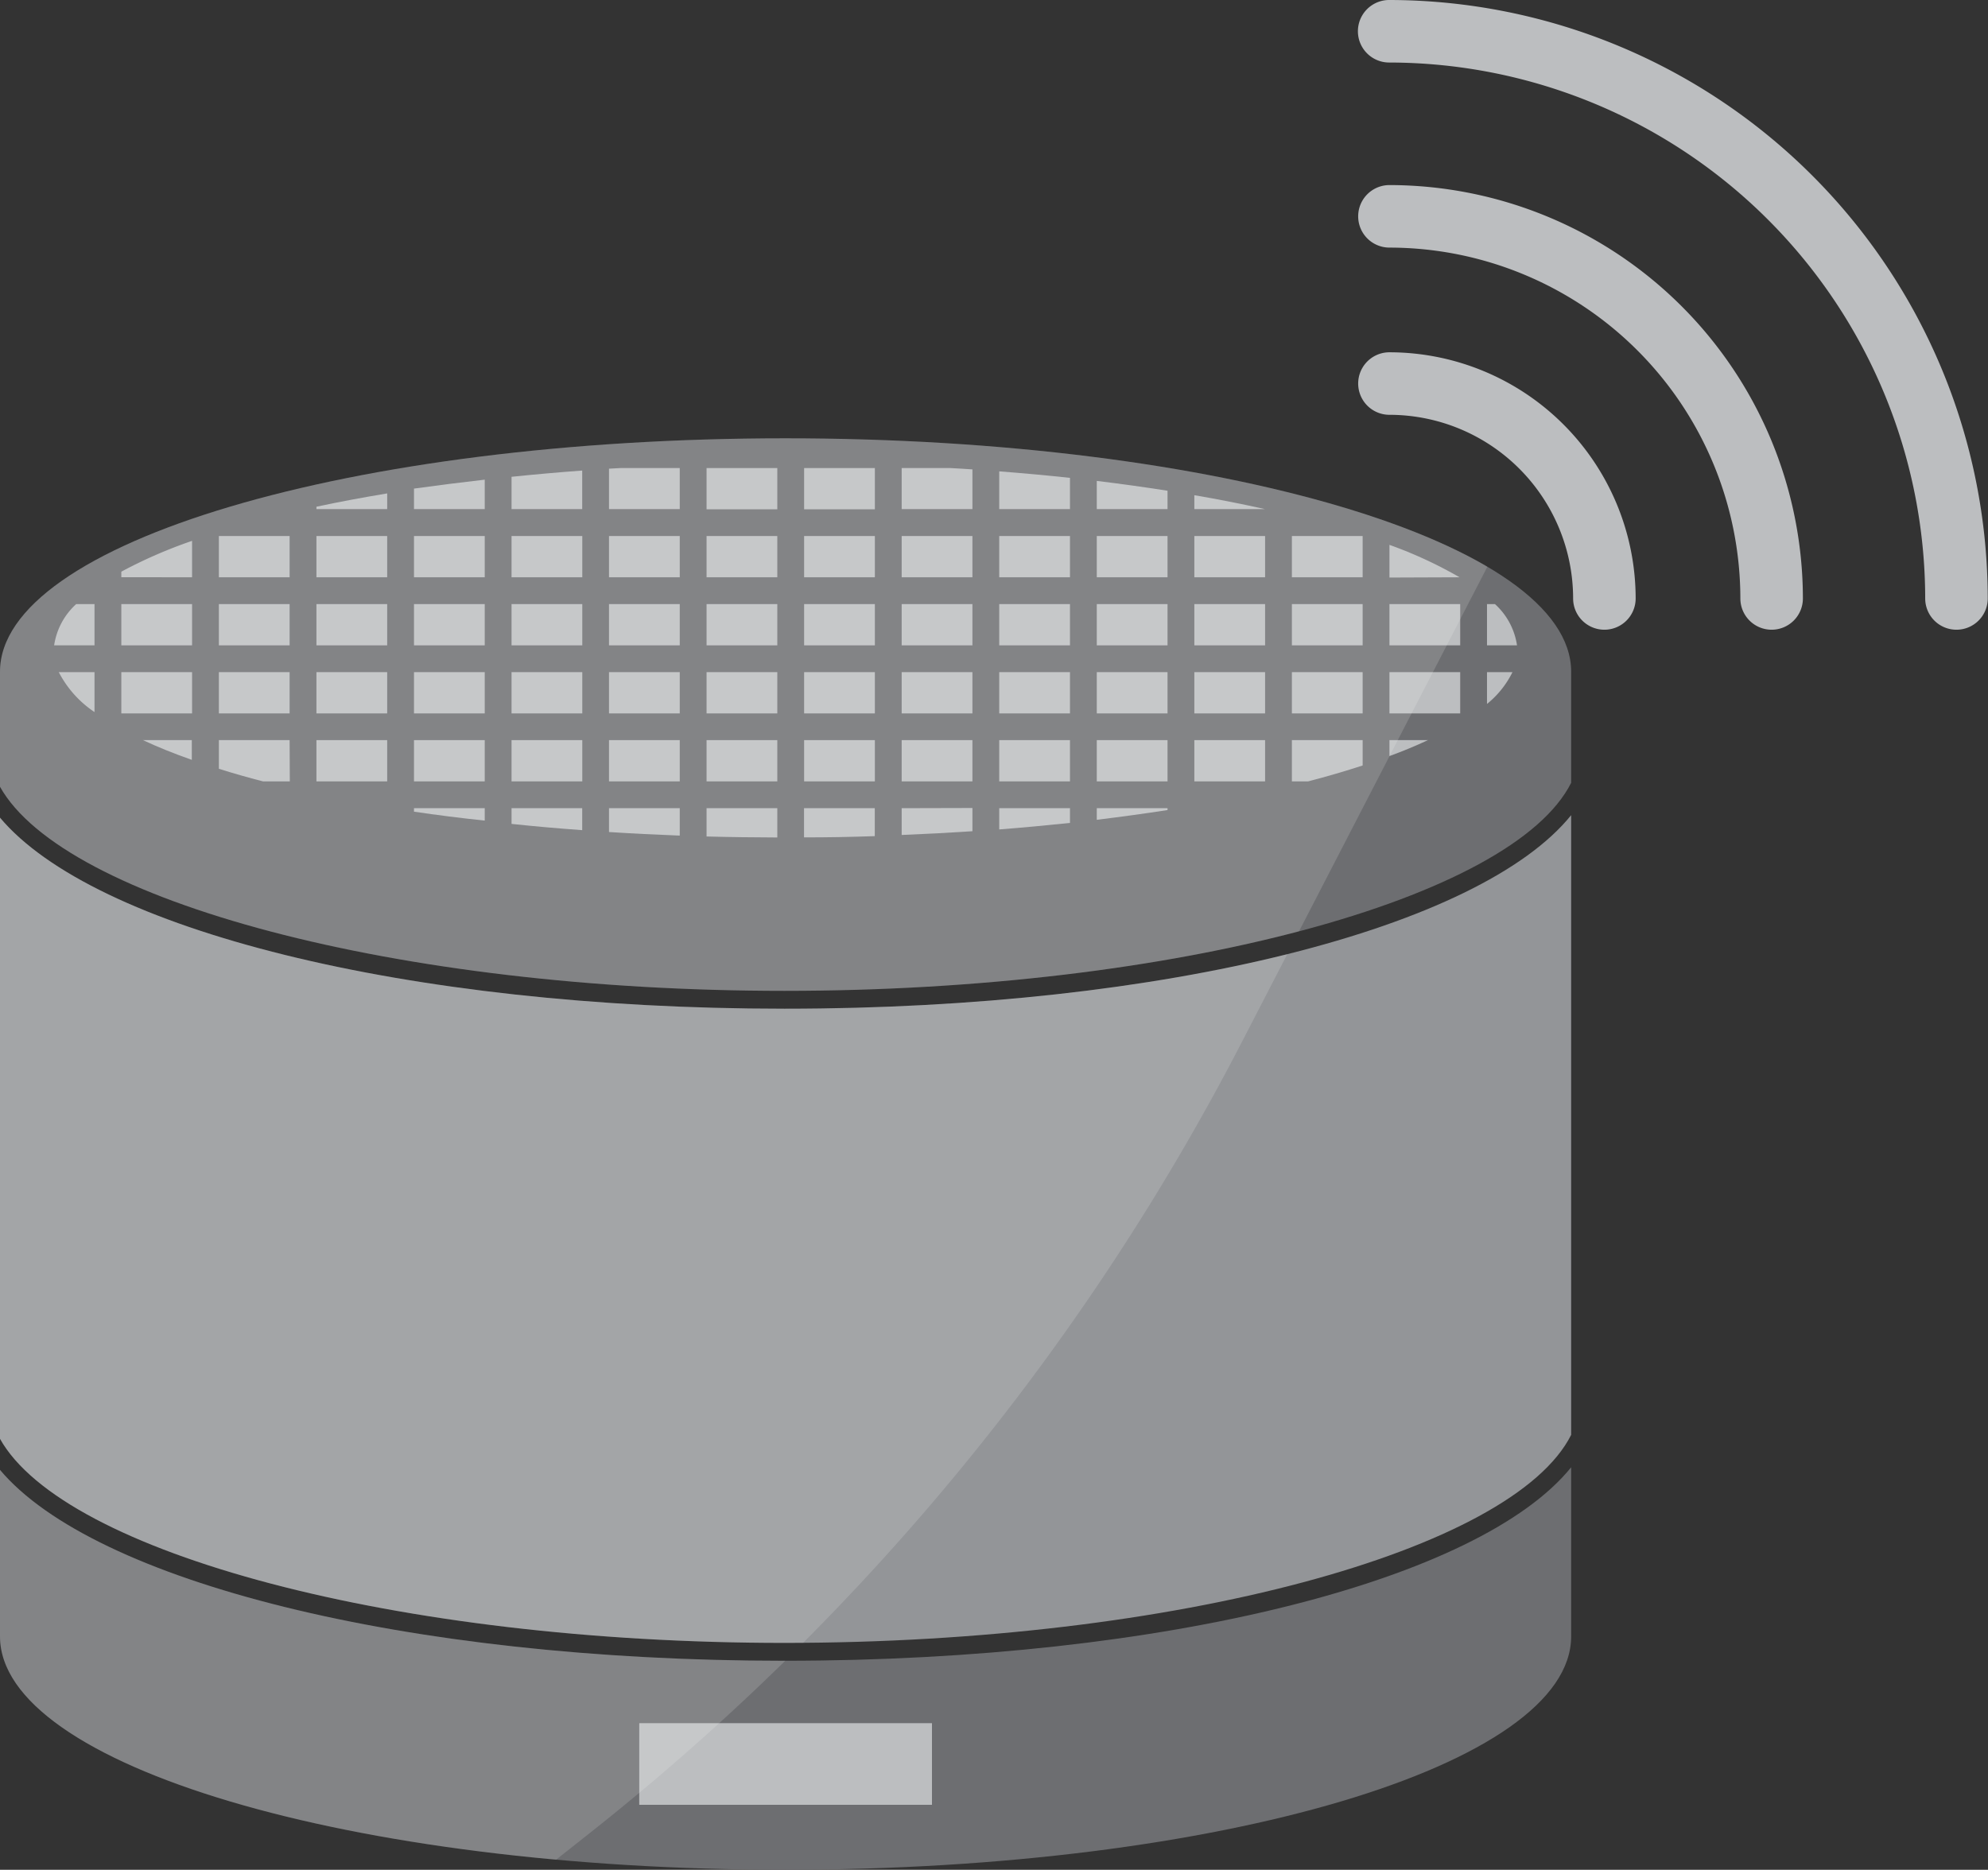 <svg xmlns="http://www.w3.org/2000/svg" viewBox="0 0 222.53 209.33"><rect x="0" y="0" width="222.53" height="209.33" fill="#333333" stroke="none"/><defs><style>.cls-1{fill:#6d6e71;}.cls-2{fill:#939598;}.cls-3{fill:#bcbec0;}.cls-4{fill:#fff;opacity:0.15;}</style></defs><title>Speakers</title><g id="Layer_2" data-name="Layer 2"><g id="Layer_1-2" data-name="Layer 1"><path class="cls-1" d="M87.81,110.93c43.86,0,81.54-10.31,88.06-23.29V75.2c0-14.43-39.37-26.13-87.94-26.13S0,60.77,0,75.2V88.08C7.15,100.85,44.45,110.93,87.81,110.93Z"/><path class="cls-1" d="M87.81,185.93c-42.5,0-77.33-8.91-87.81-21.37V183.2c0,14.44,39.37,26.13,87.93,26.13s87.94-11.69,87.94-26.13V164.27C165.68,176.88,130.64,185.93,87.81,185.93Z"/><path class="cls-2" d="M87.81,183.93c43.86,0,81.54-10.31,88.06-23.29V91.26c-10.17,12.61-45.21,21.67-88.06,21.67C45.29,112.93,10.46,104,0,91.54v69.54C7.15,173.85,44.45,183.93,87.81,183.93Z"/><rect class="cls-3" x="57.26" y="75.25" width="7.92" height="4.62"/><path class="cls-3" d="M79.09,90.48v3.17c2.61.07,5.25.1,7.92.11V90.48Z"/><rect class="cls-3" x="79.09" y="52.4" width="7.92" height="4.62"/><rect class="cls-3" x="79.09" y="60.01" width="7.92" height="4.62"/><rect class="cls-3" x="68.17" y="75.25" width="7.92" height="4.62"/><rect class="cls-3" x="57.26" y="82.86" width="7.92" height="4.62"/><rect class="cls-3" x="68.17" y="60.01" width="7.92" height="4.62"/><path class="cls-3" d="M68.17,90.48v2.67q3.9.25,7.92.4V90.48Z"/><rect class="cls-3" x="68.17" y="67.63" width="7.92" height="4.62"/><rect class="cls-3" x="68.17" y="82.86" width="7.92" height="4.62"/><rect class="cls-3" x="79.09" y="67.63" width="7.92" height="4.62"/><rect class="cls-3" x="90.01" y="67.63" width="7.92" height="4.62"/><rect class="cls-3" x="90.01" y="82.86" width="7.92" height="4.62"/><rect class="cls-3" x="90.01" y="52.4" width="7.92" height="4.62"/><rect class="cls-3" x="90.01" y="75.25" width="7.92" height="4.62"/><rect class="cls-3" x="79.09" y="75.25" width="7.92" height="4.62"/><rect class="cls-3" x="90.01" y="60.01" width="7.92" height="4.62"/><rect class="cls-3" x="79.09" y="82.86" width="7.92" height="4.62"/><path class="cls-3" d="M90,90.48v3.27q4,0,7.92-.14V90.48Z"/><rect class="cls-3" x="24.5" y="75.25" width="7.92" height="4.62"/><path class="cls-3" d="M100.93,90.48v3q4-.16,7.92-.42v-2.6Z"/><rect class="cls-3" x="57.26" y="60.01" width="7.92" height="4.62"/><rect class="cls-3" x="24.5" y="67.63" width="7.92" height="4.62"/><rect class="cls-3" x="35.42" y="67.63" width="7.92" height="4.62"/><path class="cls-3" d="M16,82.86c1.64.77,3.48,1.51,5.47,2.21V82.86Z"/><rect class="cls-3" x="13.58" y="75.25" width="7.92" height="4.62"/><rect class="cls-3" x="13.58" y="67.63" width="7.92" height="4.62"/><path class="cls-3" d="M32.42,82.86H24.5v3.21q2.34.74,4.94,1.41h3Z"/><rect class="cls-3" x="35.42" y="60.01" width="7.92" height="4.62"/><rect class="cls-3" x="24.5" y="60.01" width="7.92" height="4.62"/><path class="cls-3" d="M57.26,90.48v1.76q3.85.41,7.91.7V90.48Z"/><rect class="cls-3" x="46.34" y="82.86" width="7.92" height="4.62"/><rect class="cls-3" x="57.26" y="67.63" width="7.92" height="4.62"/><rect class="cls-3" x="46.34" y="75.25" width="7.92" height="4.62"/><rect class="cls-3" x="35.42" y="82.86" width="7.92" height="4.62"/><path class="cls-3" d="M46.34,90.48v.39q3.82.57,7.92,1V90.48Z"/><rect class="cls-3" x="35.42" y="75.25" width="7.92" height="4.62"/><rect class="cls-3" x="46.34" y="67.63" width="7.92" height="4.62"/><rect class="cls-3" x="46.34" y="60.01" width="7.92" height="4.62"/><path class="cls-3" d="M10.58,72.25V67.63H8.53a7.77,7.77,0,0,0-2.47,4.62Z"/><path class="cls-3" d="M166.45,75.25v3.56a10.57,10.57,0,0,0,2.85-3.56Z"/><rect class="cls-3" x="144.61" y="67.63" width="7.92" height="4.62"/><rect class="cls-3" x="155.53" y="67.63" width="7.92" height="4.62"/><path class="cls-3" d="M163.38,64.63A48,48,0,0,0,155.53,61v3.66Z"/><rect class="cls-3" x="155.53" y="75.25" width="7.92" height="4.62"/><rect class="cls-3" x="144.61" y="60.01" width="7.92" height="4.62"/><rect class="cls-3" x="144.61" y="75.25" width="7.92" height="4.62"/><path class="cls-3" d="M155.53,84.65q2.33-.86,4.31-1.79h-4.31Z"/><path class="cls-3" d="M141.61,57v0c-2.52-.56-5.15-1.09-7.92-1.56V57Z"/><path class="cls-3" d="M166.45,67.63v4.62h3.36a7.77,7.77,0,0,0-2.47-4.62Z"/><path class="cls-3" d="M21.5,64.63V60.55A53.48,53.48,0,0,0,13.58,64v.62Z"/><path class="cls-3" d="M43.34,57V55.24c-2.76.46-5.41.95-7.92,1.49V57Z"/><path class="cls-3" d="M54.26,57v-3.3q-4.09.47-7.92,1V57Z"/><path class="cls-3" d="M10.58,79.72V75.25h-4A12,12,0,0,0,10.58,79.72Z"/><path class="cls-3" d="M65.17,57V52.68q-4.05.3-7.91.7V57Z"/><path class="cls-3" d="M100.93,57h7.92V52.55c-.81-.06-1.64-.1-2.46-.15h-5.46Z"/><path class="cls-3" d="M119.77,57V53.5c-2.57-.28-5.22-.52-7.92-.73V57Z"/><path class="cls-3" d="M130.69,57V54.94q-3.83-.6-7.92-1.1V57Z"/><path class="cls-3" d="M76.09,57V52.4H69.48l-1.31.07V57Z"/><rect class="cls-3" x="111.85" y="75.25" width="7.92" height="4.62"/><rect class="cls-3" x="111.85" y="60.01" width="7.92" height="4.62"/><path class="cls-3" d="M122.77,90.48v1.3q4.1-.5,7.92-1.09v-.21Z"/><rect class="cls-3" x="100.93" y="67.63" width="7.92" height="4.62"/><rect class="cls-3" x="111.85" y="82.86" width="7.92" height="4.62"/><rect class="cls-3" x="111.85" y="67.63" width="7.92" height="4.62"/><path class="cls-3" d="M144.61,82.86v4.62h1.82c2.16-.56,4.19-1.16,6.1-1.78V82.86Z"/><path class="cls-3" d="M111.85,90.48v2.38c2.7-.21,5.35-.46,7.92-.73V90.48Z"/><rect class="cls-3" x="100.93" y="60.01" width="7.92" height="4.62"/><rect class="cls-3" x="100.93" y="82.86" width="7.92" height="4.62"/><rect class="cls-3" x="100.93" y="75.25" width="7.92" height="4.62"/><rect class="cls-3" x="133.69" y="67.63" width="7.92" height="4.62"/><rect class="cls-3" x="133.69" y="75.25" width="7.92" height="4.62"/><rect class="cls-3" x="133.69" y="60.01" width="7.92" height="4.62"/><rect class="cls-3" x="133.69" y="82.86" width="7.92" height="4.62"/><rect class="cls-3" x="122.77" y="82.86" width="7.92" height="4.62"/><rect class="cls-3" x="122.77" y="60.01" width="7.92" height="4.62"/><rect class="cls-3" x="122.77" y="75.25" width="7.92" height="4.62"/><rect class="cls-3" x="122.77" y="67.63" width="7.92" height="4.62"/><rect class="cls-3" x="71.56" y="192.94" width="32.76" height="9.11"/><rect class="cls-3" x="71.56" y="192.94" width="32.76" height="9.11"/><path class="cls-3" d="M179.59,70.5a3.5,3.5,0,0,1-3.5-3.5,20.58,20.58,0,0,0-20.56-20.56,3.5,3.5,0,0,1,0-7A27.59,27.59,0,0,1,183.09,67,3.5,3.5,0,0,1,179.59,70.5Z"/><path class="cls-3" d="M198.31,70.5a3.5,3.5,0,0,1-3.5-3.5,39.32,39.32,0,0,0-39.28-39.28,3.5,3.5,0,0,1,0-7A46.33,46.33,0,0,1,201.81,67,3.5,3.5,0,0,1,198.31,70.5Z"/><path class="cls-3" d="M219,70.5a3.5,3.5,0,0,1-3.5-3.5,60.07,60.07,0,0,0-60-60,3.5,3.5,0,0,1,0-7,67.08,67.08,0,0,1,67,67A3.5,3.5,0,0,1,219,70.5Z"/><path class="cls-4" d="M145.41,104.26l21.08-40.81C152,54.92,122.27,49.07,87.93,49.07,39.37,49.07,0,60.77,0,75.2V88.08c7.15,12.77,44.45,22.85,87.81,22.85C109.55,110.93,129.75,108.4,145.41,104.26Z"/><path class="cls-4" d="M89.9,183.92A272,272,0,0,0,139,116.68l5.09-9.85c-15.39,3.84-34.86,6.1-56.28,6.1C45.29,112.93,10.46,104,0,91.54v69.54c7.15,12.77,44.45,22.85,87.81,22.85Z"/><path class="cls-4" d="M66.12,205.14A274.57,274.57,0,0,0,87.9,185.93h-.09c-42.5,0-77.33-8.91-87.81-21.37V183.2c0,11.78,26.21,21.74,62.25,25Z"/></g></g></svg>